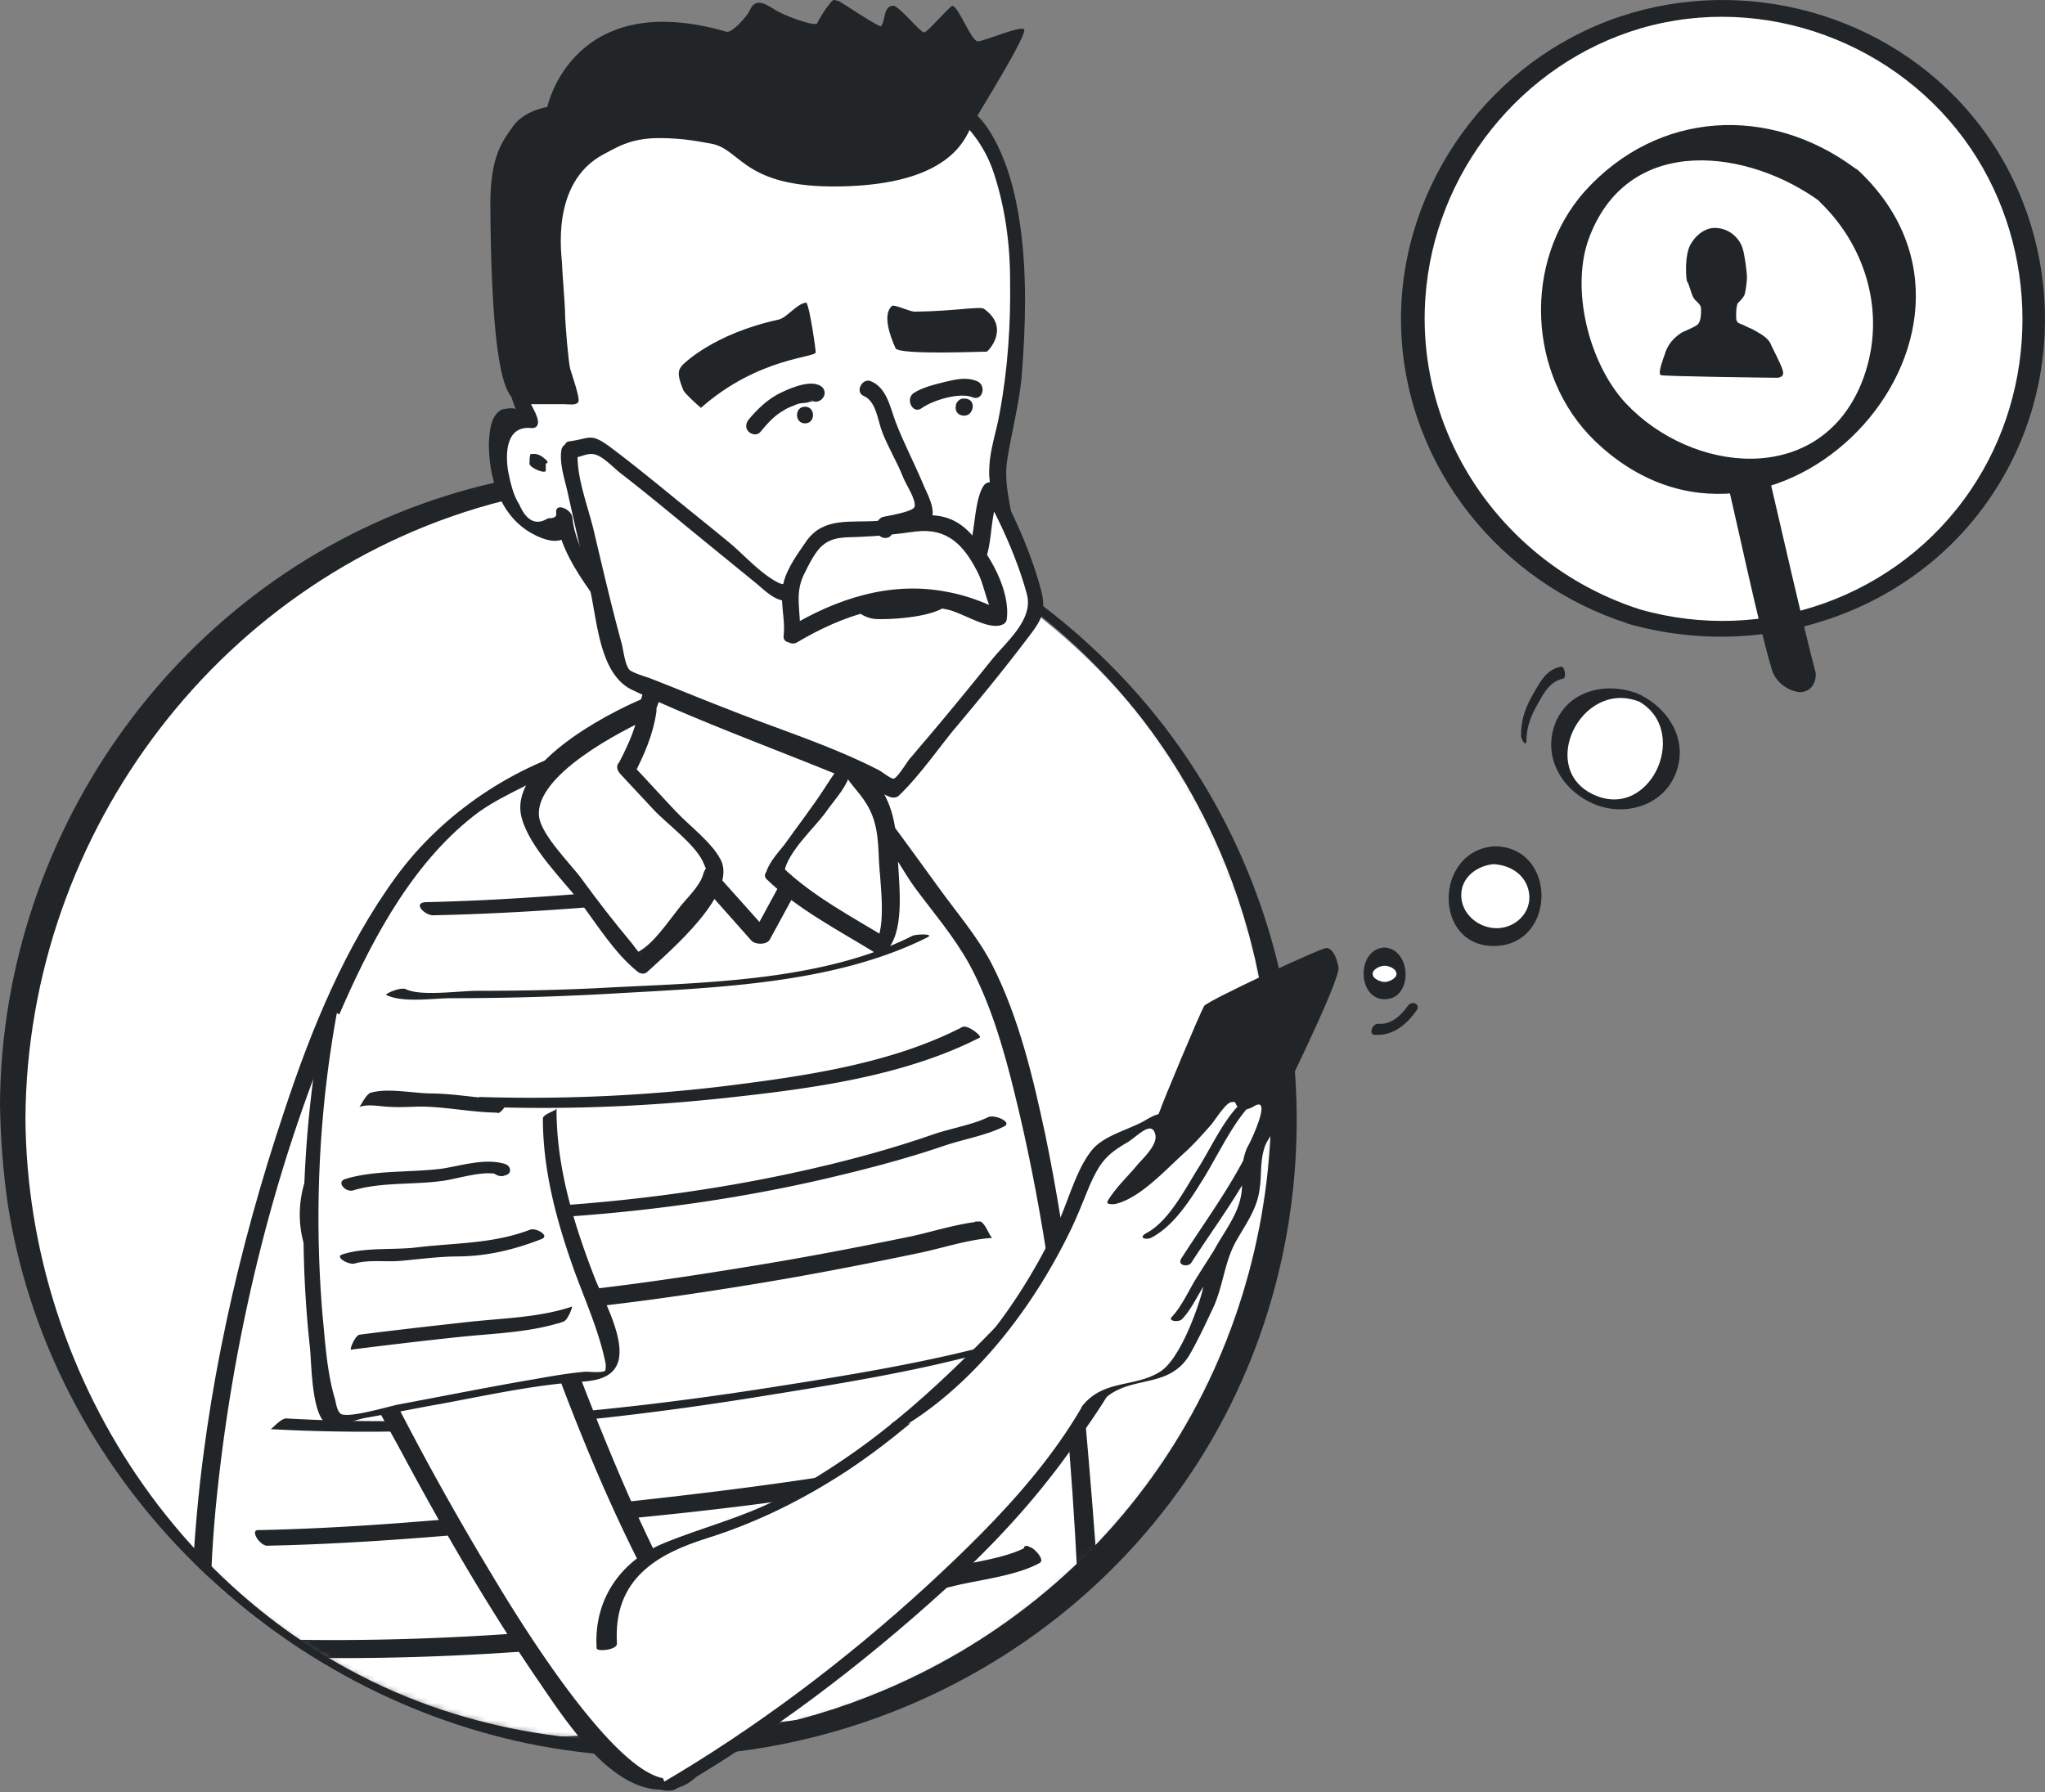 <svg width="356" height="312" viewBox="0 0 356 312" fill="none" xmlns="http://www.w3.org/2000/svg"><rect x="0" y="0" width="356" height="312" fill="#808080" stroke="none"/><mask id="a" maskUnits="userSpaceOnUse" x="1" y="81" width="222" height="223"><ellipse rx="110.441" ry="111.048" transform="matrix(-1 0 0 1 111.655 192.364)" fill="#C4C4C4"/></mask><g mask="url(#a)"><path d="M112.869 305.838c-60.995 0-110.441-49.718-110.441-111.048S51.874 83.742 112.869 83.742c60.995 0 110.441 49.718 110.441 111.048s-49.446 111.048-110.441 111.048z" fill="#fff"/><path d="M36.505 344.433c-.429-40.016-6.002-65.74 3.859-112.186C59.8 141.783 86.81 138.21 92.527 134.781c6.002-3.573 4.144-2.573 10.575-4.288l29.154 32.584 14.72-26.867c-.857-.143-.714-.572 0 0 3.859 3.287 10.576 13.576 21.151 27.439 5.288 7.145 16.006 31.726 20.722 107.041 4.288 69.741-1.143 54.45-1.143 72.456 0 3.002-112.615 25.01-142.77 12.863" fill="#fff"/><path d="M38.363 344.289c-.429-28.154-3.573-56.164-.572-84.175 3.002-28.725 10.29-58.594 22.009-85.176 5.43-12.29 12.576-25.438 23.58-33.584 2.43-1.715 5.002-3.001 7.575-4.287.714-.429 1.572-.715 2.286-1.001 1.572-.857 3.002-2.001 4.716-2.715.572-.286 4.859-1.715 4.002-2.001 1.572.429 4.43 5.002 5.431 6.145 3.287 3.716 6.574 7.289 9.861 11.004 4.573 5.145 9.003 10.147 13.576 15.292.715.715 2.573.715 3.144-.143 4.859-9.003 9.861-17.864 14.72-26.867.286-.572.286-1.144-.429-1.572-.142-.143-.428-.143-.571-.286-1.429-.715-4.287 1-2.43 2.001 5.574 2.715 10.433 12.576 13.863 17.435 3.287 4.43 6.86 8.575 9.575 13.434 3.716 6.859 6.002 14.72 7.86 22.294 9.004 36.3 11.004 74.886 12.005 112.043.286 8.861.714 18.007-.858 26.868-.571 3.715-1.858 7.431-1.715 11.147.143 3.144.286 2.715-3.001 3.573-3.716 1.143-7.574 1.857-11.433 2.715-12.433 2.715-25.009 4.859-37.586 6.717-16.292 2.429-32.584 4.287-49.019 5.002-12.576.571-26.867 1.429-39.015-3.144-1.715-.572-3.858 1.429-1.715 2.286 10.147 3.859 21.866 3.859 32.727 3.716 15.72-.286 31.441-1.858 46.876-3.859 13.862-1.858 27.724-4.001 41.587-6.717 5.002-1 10.004-2 15.006-3.287 2.143-.571 5.859-.857 7.717-2.286 2.715-2.144 1.715-7.86 2.43-11.29 1.143-5.86 1.714-11.719 1.857-17.721.286-20.294-1.143-40.873-2.858-61.167-1.572-19.15-3.716-38.3-7.574-57.022-2.144-10.004-4.573-20.436-9.289-29.725-2.43-4.717-6.003-8.861-9.004-13.005-3.144-4.288-6.288-8.718-9.432-12.863-1.715-2.286-3.716-5.573-6.431-6.859-1.429-.715-4.288 1-2.43 2-.143-.143.429-2-.428-.142-.429 1-1.001 2-1.572 2.858l-5.145 9.432c-2.43 4.43-4.859 9.003-7.289 13.434 1.001 0 2.001-.143 3.144-.143l-29.154-32.584c-.429-.572-1.429-.572-2.001-.429-13.433 3.573-25.867 11.862-34.013 23.009-8.86 12.147-14.72 26.439-19.436 40.73-8.003 23.866-13.72 49.162-15.577 74.314-2.001 25.724.857 51.592 1.286 77.316-.429 1.286 3.144 1 3.144-.715z" fill="#212527"/><path d="M75.377 159.361c12.72-.286 25.724-1.144 38.444-2.43 2.286-.286.285-2.429-1.287-2.286-12.719 1.143-25.58 2.143-38.443 2.429-2.286.143-.143 2.287 1.286 2.287zM67.23 173.222c2.86 1.43 8.29.572 11.29.572 9.719 0 19.294-.286 29.012-.857 17.578-1.001 37.872-1.715 53.878-9.718 1.429-.715-2.001-.572-2.572-.286-15.578 7.86-35.871 8.146-52.878 9.003-7.574.429-15.292.572-22.866.572-3.144 0-9.86 1-12.433-.286-1-.429-3.716.858-3.43 1zM64.801 191.373c20.723 2.143 41.588 2 62.167-.286 14.434-1.572 30.441-3.716 43.588-10.433.429-.286-2.143-2.286-3.001-1.858-12.433 6.431-27.582 8.575-41.301 10.29a282.198 282.198 0 01-64.025.429c-.715-.143 1.715 1.715 2.572 1.858zM61.086 212.382c27.296 1 54.735-.858 81.317-6.86 7.431-1.715 14.72-3.573 21.865-6.002 3.287-1.144 7.575-1.858 10.576-3.43 1.429-.715-1.715-2.144-2.858-1.572-2.573 1.286-6.717 2.001-9.575 3.001-6.574 2.287-13.291 4.144-20.008 5.716-26.868 6.289-54.45 8.146-81.889 7.289-2.286-.286-1.143 1.715.572 1.858zM57.084 228.959c24.867 1.715 50.02-1.429 74.458-5.43 9.575-1.573 19.15-3.43 28.725-5.431 4.001-.858 8.289-2.287 12.433-2.573-.286 0-1.286-2.858-2.143-2.858h-.858c.286 0 1.143 2.858 2.144 2.858h.857c-.714-1-1.429-2-2.143-2.858-4.002.429-8.003 1.715-11.862 2.573-9.718 2-19.436 3.858-29.297 5.43-24.438 4.002-49.59 7.146-74.457 5.431.428 0 1.143 2.858 2.143 2.858zM47.08 248.823c28.583 1.572 57.166-1.143 85.462-5.716 13.291-2.144 26.868-4.287 39.73-7.86.714-.143 2.858-1.858 2.572-1.715-13.291 3.716-27.725 6.002-41.444 8.146-27.582 4.287-55.593 6.86-83.461 5.288-1-.143-2.572 1.857-2.858 1.857zM46.508 269.117c20.437-.429 41.016-2.572 61.31-4.573 14.863-1.429 29.583-3.144 44.303-5.717 9.575-1.715 20.293-3.144 28.868-8.003 1-.571-1.143-3.287-2.43-2.572-8.574 4.859-19.579 6.288-29.154 7.86-14.434 2.43-29.011 4.144-43.588 5.716-20.15 2.001-40.444 4.145-60.738 4.574-1.715-.143.143 2.715 1.43 2.715zM43.793 288.41c31.727 1.144 63.453-1.286 94.751-6.716 9.432-1.572 18.865-3.43 28.154-5.717 4.43-1 10.432-1.715 14.291-3.859 1-.571-1-2.572-1.572-2.715-.143 0-.286-.143-.286-.143-1.858-.714-.428 2.43.715 2.716.143 0 .286.142.286.142-.572-.857-1.001-1.857-1.572-2.715-3.716 2.001-10.147 2.715-14.292 3.716a470.696 470.696 0 01-27.582 5.573c-31.012 5.288-62.595 7.718-94.179 6.574-1.715.286.143 3.144 1.286 3.144zM46.795 304.845c18.721.143 37.3.572 55.878-.143 26.582-1.143 55.879-2.572 80.46-13.862 1.143-.572-1.715-2.43-2.43-2.43h-.428c-.715 0 1.429 2.43 2.429 2.43h.429c-.858-.858-1.715-1.572-2.43-2.43-24.866 11.433-54.735 12.719-81.603 13.863-18.15.714-36.156.286-54.306.143-1.286 0 1.143 2.429 2 2.429z" fill="#212527"/></g><path d="M4.43 194.703c.302 46.214 29.798 89.804 74.496 103.628 43.288 13.42 91.61-2.22 119.295-38.041 27.382-35.316 30.805-85.263 8.154-123.909-24.06-41.168-72.886-60.945-118.892-49.14C38.859 99.653 4.732 144.655 4.43 194.703c0 .101-4.43-1.11-4.43-2.422.302-48.029 31.711-91.519 77.617-105.948 43.792-13.823 93.121 1.716 122.416 36.83 30.604 36.729 34.329 90.611 8.758 131.073-25.57 40.361-75.1 59.835-121.207 48.332-43.994-10.998-79.43-48.029-86.275-93.234C.503 203.684.1 198.033 0 192.382c0-.201 4.43.908 4.43 2.321z" fill="#212527"/><path d="M88.57 210.117c12.036 35.154 22.939 61.679 30.586 72.864 9.346 13.742 3.682 51.612-25.772 6.552-15.294-23.33-32.287-54.649-38.8-72.865-6.656-18.376 21.948-41.705 33.985-6.551z" fill="#fff"/><path d="M87.011 210.595c7.364 21.732 15.011 43.783 25.49 63.916 4.814 9.428 12.319 18.856 8.496 30.68-5.948 18.536-32.286-25.886-35.26-30.839a493.48 493.48 0 01-17.984-32.438c-4.248-8.309-9.205-17.097-11.753-26.365-2.124-7.67 1.132-15.819 6.938-20.293 10.904-8.31 20.25 4.793 24.073 15.339.284.959 3.399-.159 3.116-.958-3.116-8.629-8.355-17.577-17.276-18.376-5.381-.48-10.904 1.917-14.869 6.072-4.673 4.953-7.08 12.144-5.098 19.175 3.54 12.623 10.904 25.087 16.993 36.272 7.364 13.742 15.152 27.164 23.79 39.788 4.814 7.031 12.178 18.535 20.958 19.015 11.045.799 11.611-14.701 8.921-23.17-1.133-3.835-3.399-6.871-5.381-10.226-2.974-5.273-5.523-10.706-8.072-16.299-7.505-16.938-13.877-34.515-19.966-52.251-.425-.959-3.399.159-3.116.958z" fill="#212527"/><path d="M105.563 286.336c-.566-5.912 1.983-15.34 13.17-18.216 27.896-7.35 48.712-29.721 57.633-38.669 11.329-11.665 35.402-14.861 6.373 25.406-16.285 22.371-51.12 47.458-66.697 56.247" fill="#fff"/><path d="M107.404 286.176c-.708-11.345 7.08-15.659 15.718-18.376 8.638-2.716 16.709-6.711 24.498-11.824 11.328-7.511 20.816-17.098 30.728-26.526 5.665-5.432 20.25-11.664 15.577 3.036-5.523 17.577-20.108 32.118-32.569 43.623-14.303 13.103-30.021 24.927-46.447 34.515-1.7.959 1.699 1.438 2.549.959 16.568-9.588 32.427-21.572 47.013-34.835 7.93-7.19 15.435-15.18 21.807-24.128 4.532-6.551 11.329-15.34 12.037-23.969.849-9.427-8.78-8.149-14.161-5.752-4.531 1.918-8.071 5.273-11.612 8.948-6.089 6.232-12.461 12.304-19.258 17.577-5.523 4.315-11.47 8.15-17.701 11.505-6.514 3.356-13.169 4.954-19.825 7.67-7.222 2.876-12.461 9.428-11.895 18.376 0 .639 3.541.32 3.541-.799zM195.765 209.159c0-.32-.142.319 0 0 .141-.48 6.089-15.66 6.231-15.979.283-.959 6.938-16.938 7.646-18.057.708-.958 20.25-10.066 21.241-10.066 1.133 0 1.841 1.757 2.124 3.355.425 2.237-11.611 26.366-11.753 26.685" fill="#212527"/><path d="M156.541 247.987c16.568-9.587 28.179-33.236 28.604-34.035.425-.799 5.806-13.742 6.656-13.902 4.814-.958 9.77-6.551 10.195-4.793.425 1.917 1.133 2.396.991 2.716-.566 1.598-8.496 10.386-8.496 10.866.283.479 11.612-9.108 12.32-9.907.566-.799 6.797-7.67 6.939-7.83.424-.32 2.69 0 2.832.32.141.319.425.958.708.958s.566-.479.849-.639c.284-.16 1.841-.639 2.266-.319.142.159 1.133 1.597 1.133 2.237-.142 1.278-1.416 3.675-1.558 3.994-.141.32-.849 1.439-1.133 1.758-.424.799-.708 1.918-.991 2.876-.425.959.142 4.794 0 5.913-.425 2.396-5.806 10.865-5.947 11.345-.283.639-.425 1.438-.425 2.397 0 .798 0 1.278-.142 2.077-.141.959-1.416 3.835-1.699 4.634-.142.319-4.815 9.907-5.239 10.067-2.549 1.757-11.754 2.077-14.303 6.072" fill="#fff"/><path fill-rule="evenodd" clip-rule="evenodd" d="M186.56 213.793c-6.655 13.902-16.851 27.005-29.17 34.515-.85.479-3.682.479-1.7-.799 12.037-7.35 21.949-20.613 28.322-34.195.65-1.362 1.239-2.914 1.842-4.502 1.236-3.255 2.531-6.665 4.53-8.92 1.436-1.512 3.648-2.441 5.762-3.327 1.013-.426 2.004-.841 2.876-1.307.104-.059.22-.127.346-.201.908-.53 2.324-1.358 3.194-1.078 4.168 1.617.668 5.802-1.132 7.956-.157.187-.301.36-.426.513l-.006.008c.93-.617 1.757-1.17 2.272-1.606.98-.868 2.072-2.215 3.249-3.667 3.401-4.193 7.509-9.259 11.653-6.176 2.876-1.088 5.489-.088 4.073 4.57-.252.853-.703 1.594-1.147 2.322-.304.5-.605.993-.835 1.513-.622 1.704-.687 3.22-.753 4.783-.04.929-.08 1.875-.238 2.887-.349 2.754-1.746 5.077-3.097 7.322-.296.492-.589.979-.868 1.467-1.215 2.101-1.782 4.255-2.362 6.462-.434 1.651-.876 3.332-1.603 5.043h-.001c-1.274 2.716-2.548 5.433-3.964 7.989-2.041 3.838-5.131 4.535-8.301 5.25-2.769.624-5.598 1.262-7.843 4.018-.566.639-3.54.959-2.832.16 2.194-2.761 4.991-3.367 7.822-3.98 1.92-.415 3.857-.835 5.631-1.933 3.257-1.917 6.231-9.747 7.363-13.741.103-.394.191-.771.27-1.135-.332.53-.657 1.096-.985 1.669-.818 1.425-1.658 2.889-2.682 3.939-.425.639-2.549.48-1.841-.319 1.169-1.2 2.179-3.029 3.089-4.678.302-.548.593-1.076.876-1.554.637-1.039 1.275-2.037 1.912-3.036.5-.785 1.001-1.569 1.501-2.373.487-.9 1.024-1.771 1.559-2.638 1.479-2.398 2.937-4.761 3.24-7.612.035-.357.057-.699.072-1.03-1.702 2.838-3.542 5.559-5.382 8.28-1.168 1.728-2.336 3.456-3.469 5.214-.567.799-2.549.479-1.7-.799 1.11-1.737 2.256-3.454 3.404-5.174 2.572-3.852 5.153-7.718 7.358-11.86.125-.718.34-1.469.708-2.301.284-.32 4.673-9.428.992-7.031a4.659 4.659 0 01-1.146.446c-1.9 2.207-3.652 5.328-5.288 8.241-.86 1.53-1.687 3.003-2.487 4.256-2.265 3.675-5.097 7.989-8.921 9.907-.849.319-2.124 0-.849-.799 3.304-1.658 5.869-5.942 7.967-9.447.329-.55.647-1.08.954-1.579.711-1.103 1.422-2.364 2.155-3.664 1.483-2.629 3.056-5.418 4.899-7.383-.172-.224-.245-.4-.299-.529-.113-.27-.143-.342-.809-.248-.713.115-1.865 1.718-2.719 2.906-.334.464-.622.865-.821 1.089-1.416 1.598-2.832 3.196-4.39 4.634a95.747 95.747 0 00-2.154 2.011c-3.043 2.896-6.649 6.329-10.165 7.097l-.084.004c-.338.021-1.444.088-1.191-.484.945-1.599 2.206-2.985 3.445-4.348.617-.679 1.229-1.352 1.795-2.043.141-.159.31-.341.497-.541 1.124-1.204 2.861-3.065 2.618-4.572-.425-2.16-2.049-.896-3.55.274-.498.388-.983.765-1.406 1.004-3.54 2.077-4.673 3.355-6.514 7.51-.237.574-.475 1.157-.714 1.744-.76 1.868-1.54 3.783-2.402 5.606z" fill="#212527"/><path d="M57.552 175.737c-7.046 35.661-1.478 71.637.563 71.311 14.67-2.289 37.185-7.374 45.421-7.503 9.695.019-8.156-17.882-7.691-41.171" fill="#fff"/><path d="M56.333 176.518c-3.558 18.931-4.506 38.671-2.376 58.117.278 2.711.282 11.006 2.581 12.996 1.217 1.172 5.437-.465 6.987-.75 4.425-.774 8.916-1.706 13.341-2.48 7.861-1.463 15.744-3.202 23.81-3.801 2.247-.132 5.213-.386 6.532-2.596 2.324-3.906-2.286-11.897-3.736-15.662-3.671-9.53-6.624-19.183-6.59-29.365.024.393-2.423.998-2.376 1.784.007 8.963 2.327 17.636 5.365 26.188 1.973 5.452 4.395 10.744 5.537 16.359a3.4 3.4 0 01-.197 1.809c.628-.357.695-.515.089-.433-.629.358-2.629.134-3.394.139-2.965.254-5.953.783-8.94 1.313-7.906 1.345-15.722 2.926-23.583 4.39-1.55.284-8.981 2.531-10.108 1.595-.563-.469-.792-1.725-.907-2.353-1.476-4.827-1.763-10.211-2.25-15.122-1.474-18.074-.544-36.202 2.794-53.716-.18.197-2.357.84-2.58 1.588z" fill="#212527"/><path d="M61.126 234.982a885.83 885.83 0 0118.214-2.14c6.125-.687 12.872-.767 18.764-2.752.456-.856 1.027-1.753 1.483-2.608l-.917.33c-.802.289-1.598 2.65-1.483 2.608l.917-.33c.802-.289 1.598-2.65 1.483-2.608-5.891 1.984-12.523 2.024-18.763 2.752-6.125.686-12.25 1.373-18.215 2.139-.848.168-1.827 2.732-1.483 2.609zM61.713 219.997c2.338-.704 5.367-.276 7.776-.452 3.531-.306 6.742-.771 10.252-.792 5.07-.031 9.838-1.195 14.49-3.008 1.603-.578-.902-2.024-1.933-1.652-6.485 2.473-12.817 2.268-19.674 3.079-4.105.512-9.016-.067-12.958 1.214-1.536.415.97 1.861 2.047 1.611zM61.567 207.228c4.67-1.403 10.309-.952 15.142-1.588 2.749-.299 7.327-1.945 10.102-1.152-.117-.647-.119-1.334-.236-1.981l-.343.124c-1.877.537.03 2.467 1.45 2.094l.344-.123c1.19-.291.911-1.704-.236-1.981-3.371-.99-7.309.287-10.744.833-5.452.721-11.755.233-16.883 1.8-1.763.496.03 2.467 1.404 1.974zM62.527 192.744c1.712-.613 3.61-.062 5.438-.033 2.262.147 4.614-.149 6.876-.002 3.977.217 7.909.996 12.067 1.011l1.843-2.299-.457.163c-.798.286-1.568 2.338-1.843 2.3l.457-.164c.57-.204 1.843-2.299 1.843-2.299-4.547-.013-9.074-.989-13.506-1.043-3.107.019-7.794-1.037-10.807-.095-.866.447-1.683 2.379-1.91 2.461zM145.719 132.842c-.901-2.702-1.287-5.405-1.287-8.237 0-.643-3.218-.772-3.218-.386 0 2.832.515 5.535 1.287 8.237.258.901 3.218.644 3.218.386zM112.255 114.309c1.415 7.207-4.248 15.187-8.366 20.335-.386.386 2.574 1.03 3.089.386 4.118-5.277 9.91-13.385 8.494-20.593-.257-.772-3.346-.643-3.217-.128z" fill="#212527"/><path d="M124.226 117.783c7.593 5.02 16.989 6.307 18.276 6.435 2.445.258 4.762-.514 7.207-.9 4.505-.901 25.097-13.901 25.741-28.315.129-3.475-2.059-12.227-1.802-13.257.386-1.544 3.089-15.702 3.089-17.761 0-3.475.644-13.514.515-15.059 0-.772-.386-24.582-10.811-30.631-10.425-6.05-19.821-14.029-46.591-7.723-20.98 4.891-25.612 11.841-29.731 23.94-4.119 12.098-.257 35.78 1.673 37.967 1.93 2.188-4.376-2.445-5.02 2.96-.643 5.406 1.159 13.257 4.891 15.445 3.604 2.188 4.376 2.445 5.535 1.93 1.158-.514 1.03-3.088 1.03-3.088s.257 4.118 2.445 7.465c2.188 3.346 7.722 12.999 12.355 15.702 4.634 2.702 3.089 1.673 4.634 2.702" fill="#fff"/><path d="M154.985 122.673c-10.167 5.535-21.879 1.931-31.146-3.732-1.416-.901-1.03-3.346.901-2.059 9.91 6.049 20.721 8.494 30.889 1.93 9.524-6.178 19.82-15.83 18.018-28.186-.514-3.089-1.673-6.307-1.415-9.395.128-3.09 1.287-6.307 1.802-9.396 1.415-7.593 1.93-15.444 1.801-23.167 0-6.306-.9-12.87-2.96-18.92-3.089-8.88-10.94-13.642-19.305-16.988-10.812-4.505-22.91-3.09-33.978-.386-9.396 2.188-19.177 5.663-24.326 14.414-5.148 8.624-5.92 18.791-5.276 28.573l.022.276c.379 4.68.777 9.595 2.166 14.139.386 1.03 1.801 3.089 1.415 4.118-.128.515-.643.644-1.03.644-4.375-.515-4.633 4.118-4.118 7.465.386 1.93.901 4.247 1.93 5.791 1.288 2.96 2.96 3.733 5.02 2.446.753 0 1.18-.109 1.35-.397.093-.155.111-.362.066-.633-.129-1.802 2.703-.515 2.831.901.515 5.792 5.02 11.583 8.366 16.088 2.832 3.733 6.178 5.663 9.91 8.237 1.416.901 1.03 3.347-.772 2.188l-.239-.159c-4.899-3.266-8.57-5.712-12.116-10.652-2.659-3.703-5.528-7.547-7.057-11.84-1.517.577-3.751-.227-5.685-1.416-5.148-3.218-6.95-9.525-6.95-15.316l.004-.079c.128-2.17.276-4.697 2.184-5.842.515-.128 1.802-.386 2.445-.128l.052.02c-1.592-3.797-2.044-8.172-2.497-12.247-1.416-11.97-1.03-24.583 5.534-35.008 7.336-11.583 23.553-15.058 36.166-16.603 12.356-1.416 22.909.901 33.463 7.208 3.99 2.445 7.594 4.504 10.039 8.623 2.96 4.89 4.376 10.811 5.148 16.345 1.159 8.495.901 17.118.258 25.484-.386 5.02-1.802 10.167-2.574 15.187-.773 5.277 1.544 10.168 1.415 15.316-.257 11.84-12.227 21.879-21.751 27.156z" fill="#212527"/><path d="M92.564 79.042h.257c.644-.128 1.545.386 1.93.773.387.257.902.772.258.9v1.159c.129.772-2.831-.386-2.831-1.158 0-.515 0-1.03.128-1.545 0-.129.13-.129.258-.129z" fill="#212527"/><path d="M108.987 133.894c3.287-5.574 3.858-10.861 3.858-10.861s-17.292 7.288-20.865 18.006c.43 2.573 17.578 25.296 19.722 26.582 4.716-4.287 14.863-16.435 12.862-17.292l-15.577-16.435z" fill="#fff"/><path d="M110.274 135.038c1.858-3.573 3.43-7.146 4.001-11.148.143-1.143-1-2.858-2.286-2.286-6.86 2.858-23.724 11.861-21.151 20.865 1.429 5.145 7.002 10.575 10.146 14.577 3.002 4.002 6.003 8.861 9.861 12.005.429.428 1.287.714 1.858.143 3.859-3.573 15.863-13.72 12.719-19.579-1.572-3.002-5.43-5.86-7.717-8.289-2.572-2.716-5.145-5.574-7.717-8.289-1.429-1.572-3.573 0-2.001 1.715 2.001 2.143 3.859 4.144 5.86 6.288 2.286 2.429 7.574 6.288 8.717 9.432.858 2.287.572-.572-.143 1.715-.571 2.144-3.001 4.287-4.287 6.002-1.715 2.144-4.287 6.003-6.86 7.432-.572.286 1.715.857.286.428-.429-.142-1.429-1.714-1.715-2-3.001-3.573-5.859-7.289-8.575-11.005-1.858-2.572-7.002-7.574-7.431-10.861-.858-7.145 14.291-15.006 19.865-17.435l-2.287-2.287c-.429 3.716-2.001 7.146-3.716 10.433-.857 1.429 1.715 3.716 2.573 2.144z" fill="#212527"/><path d="M134.854 151.901c-.142-.857 10.147-13.719 12.148-18.006 1-2.144 5.859 5.716 6.431 6.431 1.715 2.715 1.858 22.723.143 24.152 0 .143-16.006-9.718-18.722-12.577z" fill="#fff"/><path d="M136.569 151.616c.714-3.43 5.145-7.432 7.145-10.147 1.286-1.858 3.287-4.002 4.002-6.002.571-1.43-.858-.858-.143.142.857 1.287 2.001 2.43 2.858 3.716 2.287 3.287 2.43 6.574 2.573 10.433.142 3.287 1.429 11.862-.715 14.577.857-.286 1.715-.572 2.572-.715-6.288-3.858-13.433-7.574-18.721-12.719-1.001-.857-3.859 1-2.715 2.144 5.287 5.145 12.433 8.86 18.721 12.719.715.429 2.144-.143 2.572-.715 2.859-3.715 1.715-11.575 1.573-15.863-.286-6.002-1.001-10.29-5.145-14.72-3.573-3.716-5.145-1-7.289 2.287-2.286 3.573-4.859 6.86-7.288 10.289-1.144 1.43-3.002 3.43-3.287 5.288-.286 1.715 3.001.572 3.287-.714zM91.148 70.377h7.208c.643 0 1.93.257 2.316-.386.386-.515-1.158-4.891-1.416-5.792-.257-.901-.9-7.722-.9-10.168 0-.772-.515-7.207-.515-8.108 0-1.158-2.188-14.029 7.207-19.048 2.059-1.03 4.505-2.832 9.653-2.832 4.376 0 7.207.644 9.395 1.03 5.149 1.158 5.535 8.108 23.811 7.336 18.276-.772 20.335-8.88 21.365-10.811 1.673-2.832 9.653-15.702 9.009-16.474-.515-.773-7.207 2.188-8.108 2.059-1.159-.129-3.218-5.92-4.376-6.178-.773.386-4.376 4.633-4.891 4.633-.644.13-4.376-4.633-5.406-4.633-1.802 0-1.287 2.703-2.188 3.604-1.544-.644-6.306-3.861-7.207-4.376-1.158-.386-1.03-.386-1.931.772-.386.386-1.673 2.445-1.93 3.089-.772.515-6.049-1.544-7.208-2.317-1.673-1.03-3.475-2.316-4.504 0-.515 1.159-3.218 4.119-4.119 3.733-26.77-7.723-31.146 13.128-31.146 13.128s-3.99.514-6.05 3.475c-1.673 2.445-3.86 4.89-3.86 13.514.257 39.383 4.761 32.948 5.791 34.75z" fill="#212527"/><path d="M238.044 168.655a2.906 2.906 0 012.83-2.991 2.923 2.923 0 012.991 2.845 2.906 2.906 0 01-2.83 2.991 2.923 2.923 0 01-2.991-2.845z" fill="#fff"/><path d="M240.994 168.136c-.665.016-2.065.552-2.04 1.469.024.834 1.453 1.382 2.118 1.365.665-.017 1.982-.551 2.042-1.386-.028-1.001-1.455-1.465-2.12-1.448-1.167-.054-1.169-3.141-.088-3.168 4.829.128 5.155 8.879.249 9.003-4.905.123-5.064-8.631-.249-9.003 1.081-.027 1.166 3.057.088 3.168z" fill="#212527"/><path d="M253.195 156.403c-.11-3.96 3.004-7.251 6.954-7.351 3.95-.099 7.241 3.03 7.351 6.991.109 3.96-3.004 7.251-6.954 7.35-3.95.1-7.241-3.029-7.351-6.99z" fill="#fff"/><path d="M260.132 150.436c-2.989.242-5.844 2.317-5.754 5.568.09 3.252 3.153 5.677 6.313 5.598 3.243-.082 5.997-2.821 5.488-6.146-.505-3.241-3.381-4.92-6.38-5.012-1.499-.045-.919-3.147.58-3.101 10.744.313 10.543 17.088-.102 17.356-10.81.273-10.692-16.5-.231-17.348 1.744-.127 1.58 2.964.086 3.085z" fill="#212527"/><path d="M271.439 130.724c-.15-5.433 4.121-9.949 9.541-10.086 5.42-.137 9.936 4.158 10.087 9.591.15 5.434-4.122 9.95-9.541 10.087-5.42.136-9.936-4.158-10.087-9.592z" fill="#fff"/><path d="M285.014 122.037c-9.918-3.505-17.397 11.954-7.453 16.376 10.029 4.504 17.066-11.862 7.113-16.618-1.686-.791-1.215-1.805.472-1.013 5.311 2.453 8.881 8.121 6.545 13.937-2.257 5.648-8.865 7.483-14.169 5.281-5.136-2.124-8.697-7.458-7.105-13.089 1.821-6.387 8.592-8.31 14.308-6.285 1.264.552 2.308 2.195.289 1.411zM264.785 127.996c.003-2.919.859-5.025 2.288-7.48 1.191-2.031 2.218-3.975 4.7-4.455.579-.098.967 1.894.39 2.075-2.232.473-3.264 2.251-4.294 4.111-1.269 2.201-2.13 4.141-2.142 6.726-.048 1.252-1.009-.391-.942-.977zM246.613 175.908c-1.764 2.466-4.04 4.443-7.292 4.275-1.167-.054-.388-1.994.612-1.936 2.254.194 3.957-1.435 5.159-3.136.804-1.022 2.242-.223 1.521.797z" fill="#212527"/><path d="M300.074 109.664c-29.874 0-54.092-24.218-54.092-54.092 0-29.873 24.218-54.09 54.092-54.09s54.091 24.217 54.091 54.09c0 29.874-24.217 54.092-54.091 54.092z" fill="#fff"/><path d="M285.527 106.107c21.551 6.142 44.933-2.155 57.54-20.796 12.068-17.78 11.96-41.808 0-59.48-12.499-18.425-35.989-27.153-57.432-20.903-20.904 6.142-35.989 25.214-37.497 46.872-1.725 24.567 14.115 46.872 37.389 54.307 2.479.754-.107 3.125-2.047 2.478-22.305-7.112-38.575-27.261-39.545-50.859-.97-23.597 13.9-45.687 35.989-54.091 21.551-8.19 46.657-2.263 62.065 14.977 15.732 17.564 18.534 43.855 6.789 64.328-13.038 22.843-40.407 32.757-65.406 25.645-2.37-.754.216-3.017 2.155-2.478z" fill="#212527"/><path d="M277.614 76.74c30.574 29.457 76.256-18.353 45.936-47.027a1.921 1.921 0 00-.56-.378c-.012-.01-.025-.018-.037-.027-14.897-11.064-34.351-10.14-47.11 4.042-10.762 12.137-9.962 32.031 1.771 43.39z" fill="#fff"/><path d="M294.479 42.262c1.176-1.881 2.821-2.586 3.997-2.586 2.586 0 4.467 1.88 4.937 3.761.235.706.705 3.762.705 4.937 0 .47-.235 2.586-.47 3.056-.235.47-.705.94-1.176 1.41-.235.706-.235 1.411-.235 2.116 0 .706 0 1.176.706 1.411.705.235 1.41.705 2.115.94 1.176.706 2.821 1.411 3.292 2.822.235.47 1.645 3.29 1.88 3.996.235.705.47 1.41-.705 1.646-.94 0-20.218-.236-20.453-.47-.47-.47.471-2.822.706-3.527.47-1.645 1.41-2.821 2.821-3.761.235-.235 2.821-1.176 3.056-1.646.47-.705.47-1.646.47-2.586s-.94-1.175-1.411-2.116c-.235-.47-.705-2.115-.94-2.586-.235.47-.705-4.937.705-6.817z" fill="#212527"/><path d="M323.55 29.712c30.32 28.675-15.362 76.485-45.936 47.028-11.733-11.359-12.533-31.252-1.771-43.39 12.759-14.183 32.213-15.107 47.11-4.042 2.765 1.962-3.542 7.534-5.93 5.914-12.351-9.163-33.294-12.213-40.303 5.958-3.412 8.755-.257 21.966 6.289 29.021 11.486 12.237 33.554 14.656 41.002-3.391 4.593-11.267 1.191-23.6-7.208-31.65-2.202-2.278 4.325-7.788 6.747-5.447z" fill="#212527"/><path d="M308.129 83.668c1.721 7.356 6.034 26.308 7.958 33.524.121 2.265-1.446 3.503-3.045 3.29-2.038-.336-3.987-1.832-4.591-3.898-2.222-7.261-6.41-27.283-8.193-34.42-.706-4.227 7.137-1.783 7.871 1.504z" fill="#212527"/><path d="M99.682 78.365c1.279.232 2.442-.814 3.604-1.046 1.279-.233 31.506 25.228 32.901 25.925.233.116 3.837-.349 8.604-.93 1.86-.232 5.58 4.302 7.673 3.953 2.79-.349 8.603-1.395 11.16-1.744 1.861-.232-1.046-4.534.349-4.767 2.442-.348 3.953-.465 4.186-.58 2.209-.117 3.022-10.58 3.371-11.394.349-.814.698-2.093 1.279-2.674.814 1.395 1.395 2.79 2.209 4.301.814 1.744 6.51 14.649 5.697 16.858-.698 2.209-20.578 25.926-21.276 26.739-1.046 1.047-1.744 2.326-2.674 3.372-.814.93-.814 1.046-1.86.349a26.15 26.15 0 00-2.325-1.512c-1.046-.581-40.923-16.392-41.853-16.857-.814-.349-1.628-.465-2.093-1.279-.697-1.046-9.533-36.854-8.952-38.714z" fill="#fff"/><path d="M99.682 79.76c1.744-.233 2.674-1.046 4.069-.581 1.395.465 3.023 2.209 4.186 3.139 4.069 3.139 8.138 6.51 12.09 9.765 3.837 3.14 7.557 6.162 11.394 9.301 1.744 1.395 3.139 3.023 5.348 3.255 3.836.465 6.743-1.395 10.463.582 1.976 1.046 3.023 2.441 5.348 2.557 2.674.116 11.858-.349 13.021-3.371.232-.698-.349-1.395-.116-1.977.581-1.86-.349-.465 1.86-1.395 1.162-.581 1.86-.232 2.79-1.279 3.139-3.255 1.744-9.765 3.953-13.602h-2.558c2.907 5.348 5.58 11.277 7.208 17.206 1.279 4.535-3.604 8.371-6.278 11.743a655.69 655.69 0 01-11.393 13.834c-.93 1.047-1.744 2.093-2.674 3.139-.581.698-2.093 3.256-2.79 3.488-.465.116-1.977-1.163-2.674-1.511-8.371-4.302-17.788-7.208-26.507-10.696-4.534-1.744-8.952-3.604-13.486-5.348-.698-.232-2.907-.93-3.372-1.395-.814-.93-1.046-3.604-1.395-4.767-1.744-6.394-3.255-12.904-4.767-19.299-.93-4.069-3.255-9.882-2.79-14.067.233-1.86-2.674-1.86-2.906 0-.349 2.558.814 5.58 1.279 8.022 1.162 5.231 2.325 10.347 3.604 15.579 1.395 5.696 1.627 15.229 7.44 18.02 14.533 6.859 30.111 12.091 44.76 18.601.581.233 1.279.233 1.744-.232 3.371-3.256 6.394-7.557 9.3-11.161 4.302-5.116 8.604-10.347 12.673-15.695 2.557-3.372 3.836-4.767 2.674-9.068-1.628-6.046-4.418-12.44-7.441-17.904-.581-.93-1.976-.93-2.558 0-2.092 3.487-1.046 10.812-3.953 13.37-1.046.93-3.604-.233-4.882.93-1.279 1.278-.233 1.86-.465 3.255-.465 1.976.813.349-1.628 1.395-1.511.581-3.837.697-5.464.814-4.069.465-4.999-1.163-8.138-2.79-3.488-1.744-8.836.93-11.045-.117-3.139-1.511-6.045-4.883-8.719-7.091-3.953-3.256-7.906-6.395-11.859-9.65-3.022-2.441-6.045-4.883-9.184-7.208-3.139-2.209-3.139-1.163-6.86-.698-1.162.233-1.162 3.14.698 2.907z" fill="#212527"/><path d="M137.815 110.451c.232-.233-1.046-7.79.349-10.347.232-.35 3.371-5.58 4.069-6.395.465-.581.814-1.162 1.511-1.279.698-.232 7.092-.465 8.138-.465 2.093 0 9.417-1.162 10.58-1.162 6.278 0 12.091 13.486 11.277 16.509-1.744.581-14.649-9.999-35.924 3.139z" fill="#fff"/><path d="M139.21 110.45c.349-3.72-1.046-6.975.814-10.58.697-1.394 1.86-3.836 3.139-4.882 1.86-1.628 4.069-1.395 6.394-1.511 3.255-.117 6.511-.466 9.766-.93 5.58-.698 8.487 2.325 10.928 7.207.93 1.861 1.279 4.07 2.093 5.93.116.232 2.093.581-.116-.349-2.442-1.046-4.883-1.86-7.557-2.325-9.766-1.86-19.183 1.279-27.437 6.278-1.628.93-.117 3.488 1.511 2.557 8.022-4.766 16.974-7.789 26.275-5.696 2.557.581 6.278 3.139 8.835 2.79.582-.116 1.279-.349 1.395-1.046.698-4.999-2.906-11.394-6.278-14.998-4.766-5.115-9.998-2.674-16.16-2.209-4.766.35-9.3-.697-12.323 3.372-1.511 2.209-3.372 4.65-4.069 7.324-.814 3.139.349 6.162 0 9.301-.233 1.627 2.674 1.627 2.79-.233z" fill="#212527"/><path d="M150.371 68.947c2.209.93 2.441 4.417 3.255 6.394 1.047 2.674 2.558 5.115 3.604 7.79.465 1.162 2.325 3.952 1.977 5.115-.233.813-4.302 1.51-5.465 1.743-.465.117-.93.582-1.046 1.047 0 .232-.116.581-.116.814-.349 1.86 2.441 2.557 2.79.813.233-1.278 5.58-.232 6.627-1.976 1.162-1.86-.698-4.883-1.395-6.627-1.512-3.604-3.372-7.092-4.767-10.812-.93-2.558-1.511-5.697-4.185-6.86-1.512-.697-2.907 1.861-1.279 2.559zM171.754 61.23c.154.058 4.263-4.107-.452-7.456-.606-.491-5.426.422-12.037.489-.885.019-3.54-1.328-4.021-.982-1.617 1.5-.347 5.138.663 7.36.683 1.223 15.693.532 15.847.59zM121.991 71.035c10.054-8.879 20.12-8.734 20.021-9.722-.401-3.474-1.313-8.648-1.68-8.625-1.61.174-3.337 2.602-4.752 2.949-11.485 2.485-16.751 7.823-16.953 8.13-.374.503-.433.727-.47 1.32.069 1.1.452 1.923.805 2.859.218.539 2.639 2.745 2.947 2.947M129.909 74.063c0 .116 0 .116 0 0-.116 1.279 1.628 2.092 2.442 1.162 1.162-1.395 2.441-2.906 4.185-3.836.698-.465 1.512-.698 2.325-1.047.582-.232 1.512-.116 1.977-.348.465-.233.93.232.232-.465 1.279 1.279 3.372-.698 2.093-2.093-1.628-1.511-5.232 0-6.976.814-2.325 1.046-4.301 2.906-5.929 4.883l2.442 1.046v-.116c.232-1.86-2.674-1.86-2.791 0zM160.486 71.04c1.976-1.395 6.626-2.79 8.835-1.86 1.744.698 2.442-2.093.814-2.79-1.86-.814-3.72-.349-5.697.116-1.86.465-3.836.93-5.464 1.977-1.395 1.162 0 3.72 1.512 2.557z" fill="#212527"/><path d="M140.14 73.715c1.86 0 1.86-2.906 0-2.906s-1.86 2.906 0 2.906zM167.577 69.412h-.116c-.465.117-.93.582-1.046 1.047v.116c-.233.814.232 1.628 1.046 1.744.698.232 1.628-.233 1.744-1.046v-.117l-1.046 1.047h.116c.814-.233 1.162-1.047 1.046-1.744-.116-.814-.93-1.163-1.744-1.047z" fill="#212527"/></svg>